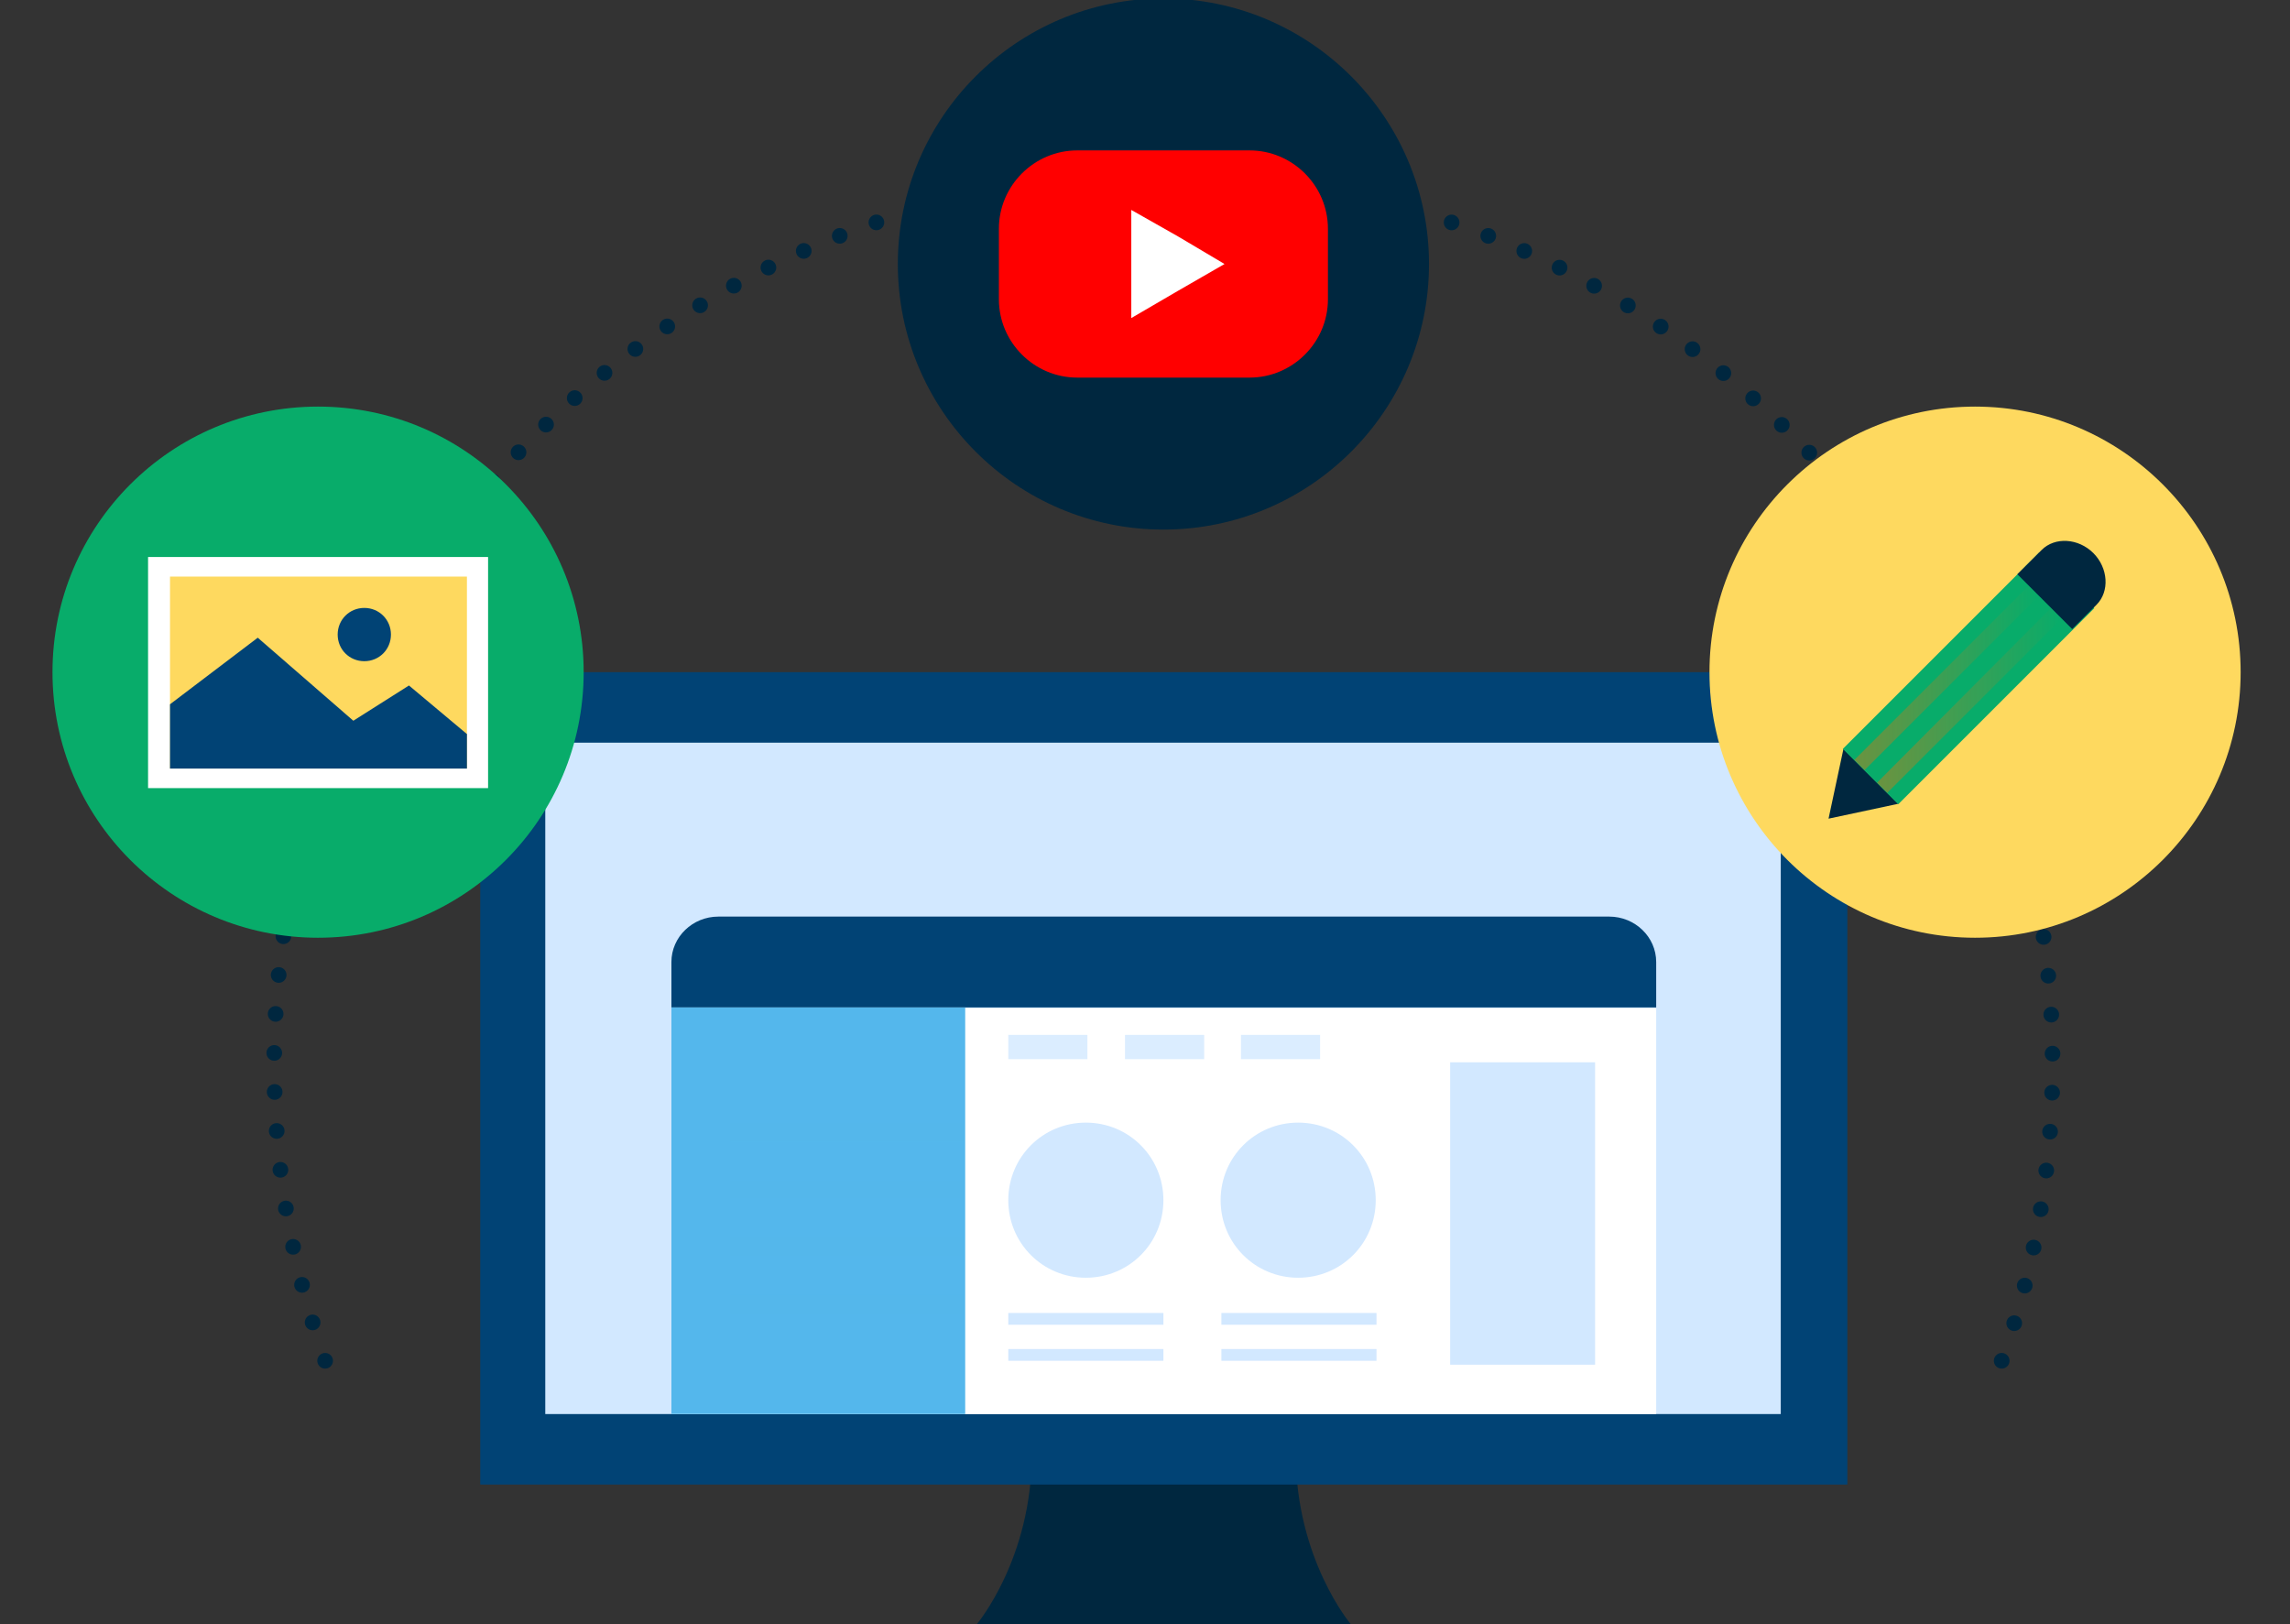 <?xml version="1.0" encoding="UTF-8"?> <svg xmlns="http://www.w3.org/2000/svg" xmlns:xlink="http://www.w3.org/1999/xlink" version="1.1" id="Layer_1" x="0px" y="0px" viewBox="0 0 292.3 207.3" style="enable-background:new 0 0 292.3 207.3;" xml:space="preserve"><rect x="0" y="0" width="292.3" height="207.3" fill="#333333" stroke="none"/> <style type="text/css"> .st0{fill:#00273F;} .st1{fill:#014375;} .st2{fill:#D2E8FF;} .st3{fill:none;stroke:#00273F;stroke-width:2;stroke-linecap:round;stroke-miterlimit:10;} .st4{fill:none;stroke:#00273F;stroke-width:2;stroke-linecap:round;stroke-miterlimit:10;stroke-dasharray:0,4.984;} .st5{fill:#08AC6A;} .st6{fill:#FED95F;} .st7{fill:#FF0000;} .st8{fill:#FFFFFF;} .st9{opacity:0.4;fill:url(#SVGID_1_);} .st10{opacity:0.4;fill:url(#SVGID_00000143574819024624770670000010226901843258619012_);} .st11{fill:#54B7EC;} .st12{opacity:0.7;fill:#54B7EC;} .st13{opacity:0.8;} </style> <g> <path class="st0" d="M148.6,185.6v21.7h-23.9c0,0,7-8.3,7-21.7H148.6z"></path> <path class="st0" d="M148.5,185.6v21.7h23.9c0,0-7-8.3-7-21.7H148.5z"></path> <g> <g> <rect x="61.3" y="85.8" class="st1" width="174.5" height="103.7"></rect> <rect x="69.6" y="94.8" class="st2" width="157.7" height="85.7"></rect> </g> <g> <g> <g> <line class="st3" x1="255.5" y1="173.7" x2="255.5" y2="173.7"></line> <path class="st4" d="M257.1,168.9c3.2-10.5,4.9-21.6,4.9-33.1c0-62.7-50.8-113.5-113.5-113.5C85.8,22.4,35,73.2,35,135.9 c0,12.4,2,24.3,5.7,35.4"></path> <line class="st3" x1="41.5" y1="173.7" x2="41.5" y2="173.7"></line> </g> </g> </g> <path class="st0" d="M182.4,33.7c0,18.7-15.2,33.9-33.9,33.9c-18.7,0-33.9-15.2-33.9-33.9c0-18.7,15.2-33.9,33.9-33.9 C167.2-0.2,182.4,15,182.4,33.7z"></path> <circle class="st5" cx="40.6" cy="85.8" r="33.9"></circle> <path class="st6" d="M286,85.8c0,18.7-15.2,33.9-33.9,33.9c-18.7,0-33.9-15.2-33.9-33.9c0-18.7,15.2-33.9,33.9-33.9 C270.8,51.9,286,67.1,286,85.8z"></path> <g> <path class="st7" d="M169.5,38.2c0,5.5-4.5,10-10,10h-22c-5.5,0-10-4.5-10-10v-9c0-5.5,4.5-10,10-10h22c5.5,0,10,4.5,10,10V38.2z "></path> </g> <polygon class="st8" points="156.3,33.7 150.4,37.1 144.4,40.6 144.4,33.7 144.4,26.8 150.4,30.2 "></polygon> <g> <polygon class="st0" points="233.4,104.5 233.4,104.5 235.3,95.6 242.3,102.6 "></polygon> <g> <rect x="233.6" y="81.6" transform="matrix(0.707 -0.707 0.707 0.707 12.376 203.056)" class="st5" width="35.4" height="10"></rect> <g> <path class="st0" d="M257.5,73.3c0,0,1.4-1.4,3.1-3.1s4.7-1.5,6.6,0.4c1.9,1.9,2.1,4.9,0.4,6.6c-1.7,1.7-3.1,3.1-3.1,3.1"></path> </g> <g> <g> <linearGradient id="SVGID_1_" gradientUnits="userSpaceOnUse" x1="236.691" y1="86.543" x2="260.24" y2="86.543"> <stop offset="0" style="stop-color:#FF6D00"></stop> <stop offset="0.883" style="stop-color:#FF6D00;stop-opacity:0.112"></stop> <stop offset="0.995" style="stop-color:#FF6D00;stop-opacity:0"></stop> </linearGradient> <polygon class="st9" points="238,98.3 236.7,97 258.9,74.8 260.2,76.1 "></polygon> </g> <g> <linearGradient id="SVGID_00000039093352828610251300000005790451980395008661_" gradientUnits="userSpaceOnUse" x1="239.569" y1="89.422" x2="263.12" y2="89.422"> <stop offset="0" style="stop-color:#FF6D00"></stop> <stop offset="0.883" style="stop-color:#FF6D00;stop-opacity:0.112"></stop> <stop offset="0.995" style="stop-color:#FF6D00;stop-opacity:0"></stop> </linearGradient> <polygon style="opacity:0.4;fill:url(#SVGID_00000039093352828610251300000005790451980395008661_);" points="240.9,101.2 239.6,99.9 261.8,77.6 263.1,79 "></polygon> </g> </g> </g> </g> <g> <rect x="18.9" y="71.1" class="st8" width="43.4" height="29.5"></rect> <rect x="21.7" y="73.6" class="st6" width="37.9" height="24.5"></rect> <polygon class="st1" points="21.7,89.9 32.9,81.4 45.1,92 52.2,87.5 59.6,93.7 59.6,98.1 21.7,98.1 "></polygon> <path class="st1" d="M49.9,81c0,1.9-1.5,3.4-3.4,3.4c-1.9,0-3.4-1.5-3.4-3.4c0-1.9,1.5-3.4,3.4-3.4C48.4,77.6,49.9,79.1,49.9,81z "></path> </g> <g> <path class="st1" d="M85.7,128.6c0,0,0-2.6,0-5.8s2.7-5.8,6-5.8h113.7c3.3,0,6,2.6,6,5.8s0,5.8,0,5.8"></path> </g> <rect x="85.7" y="128.7" class="st8" width="125.7" height="51.8"></rect> <rect x="85.7" y="128.6" class="st11" width="37.5" height="51.9"></rect> <rect x="93.3" y="143.3" class="st12" width="29.8" height="2.4"></rect> <rect x="93.3" y="150.6" class="st12" width="29.8" height="2.4"></rect> <rect x="93.3" y="157.9" class="st12" width="29.8" height="2.4"></rect> <rect x="93.3" y="165.3" class="st12" width="29.8" height="2.4"></rect> <g class="st13"> <rect x="128.7" y="132.1" class="st2" width="10.1" height="3.1"></rect> <rect x="143.6" y="132.1" class="st2" width="10.1" height="3.1"></rect> <rect x="158.4" y="132.1" class="st2" width="10.1" height="3.1"></rect> </g> <rect x="185.1" y="135.6" class="st2" width="18.5" height="38.6"></rect> <path class="st2" d="M148.5,153.2c0,5.5-4.4,9.9-9.9,9.9c-5.5,0-9.9-4.4-9.9-9.9c0-5.5,4.4-9.9,9.9-9.9 C144.1,143.3,148.5,147.7,148.5,153.2z"></path> <path class="st2" d="M175.6,153.2c0,5.5-4.4,9.9-9.9,9.9c-5.5,0-9.9-4.4-9.9-9.9c0-5.5,4.4-9.9,9.9-9.9 C171.2,143.3,175.6,147.7,175.6,153.2z"></path> <g> <g> <rect x="128.7" y="167.6" class="st2" width="19.8" height="1.5"></rect> <rect x="128.7" y="172.2" class="st2" width="19.8" height="1.5"></rect> </g> </g> <g> <g> <rect x="155.9" y="167.6" class="st2" width="19.8" height="1.5"></rect> <rect x="155.9" y="172.2" class="st2" width="19.8" height="1.5"></rect> </g> </g> </g> </g> </svg> 